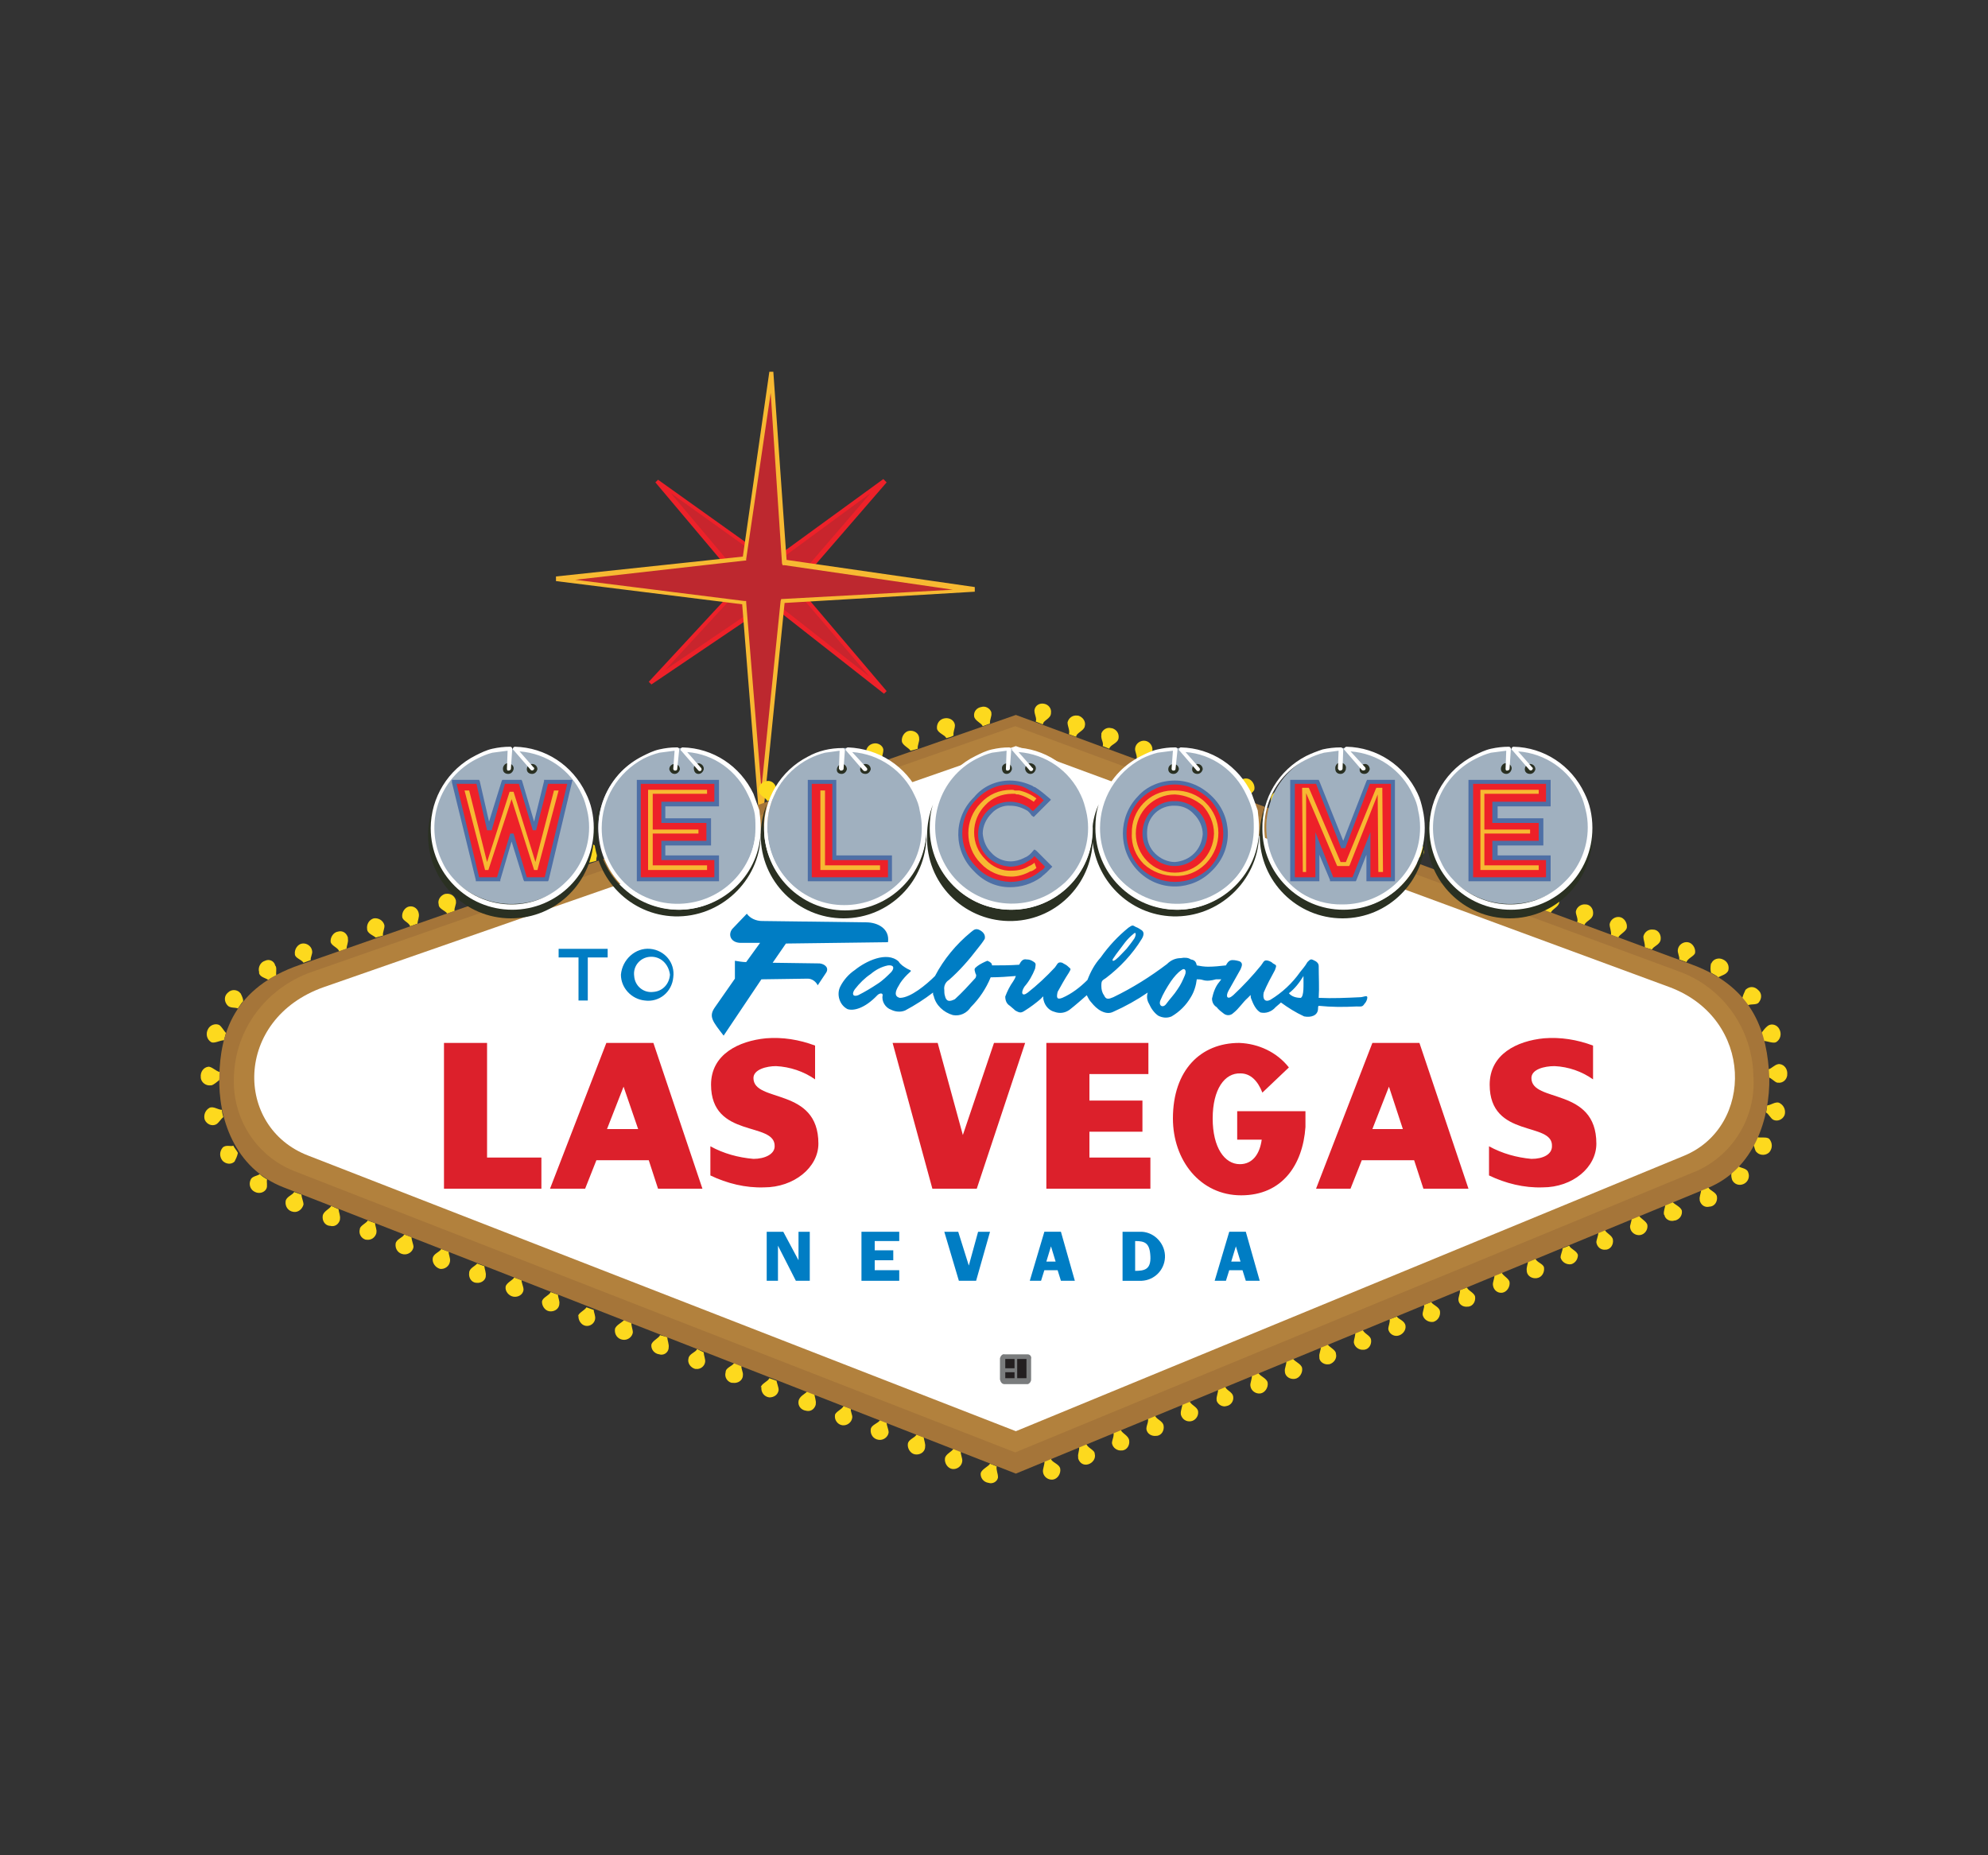 <?xml version="1.0" encoding="utf-8"?>
<!-- Generator: Adobe Illustrator 23.0.1, SVG Export Plug-In . SVG Version: 6.00 Build 0)  -->
<svg version="1.1" id="Layer_1" xmlns="http://www.w3.org/2000/svg" xmlns:xlink="http://www.w3.org/1999/xlink" x="0px" y="0px"
	 viewBox="0 0 300 280" style="enable-background:new 0 0 300 280;" xml:space="preserve">
<rect x="0" y="0" width="300" height="280" fill="#333333" stroke="none"/>
<style type="text/css">
	.st0{fill-rule:evenodd;clip-rule:evenodd;fill:#C8252D;}
	.st1{fill-rule:evenodd;clip-rule:evenodd;fill:#ED2129;}
	.st2{fill-rule:evenodd;clip-rule:evenodd;fill:#BD282F;}
	.st3{fill-rule:evenodd;clip-rule:evenodd;fill:#F7B932;}
	.st4{fill-rule:evenodd;clip-rule:evenodd;fill:#FDD91E;}
	.st5{fill-rule:evenodd;clip-rule:evenodd;fill:#A57539;}
	.st6{fill-rule:evenodd;clip-rule:evenodd;fill:#B2813D;}
	.st7{fill-rule:evenodd;clip-rule:evenodd;fill:#FFFFFF;}
	.st8{fill-rule:evenodd;clip-rule:evenodd;fill:#007DC4;}
	.st9{fill-rule:evenodd;clip-rule:evenodd;fill:#7A7C7D;}
	.st10{fill-rule:evenodd;clip-rule:evenodd;fill:#231F20;}
	.st11{fill-rule:evenodd;clip-rule:evenodd;fill:#DC202B;}
	.st12{fill-rule:evenodd;clip-rule:evenodd;fill:#A0B0BF;}
	.st13{fill-rule:evenodd;clip-rule:evenodd;fill:#4E6FA6;}
	.st14{fill-rule:evenodd;clip-rule:evenodd;fill:#2A3022;}
</style>
<g>
	<polygon class="st0" points="133.4,72.6 119.8,88.4 133.5,104.5 116.1,90.8 98.1,103.1 112.1,87.9 99.1,72.6 116.4,85 133.4,72.6 	
		"/>
	<path class="st1" d="M133.8,72.8l-13.5,15.6l13.5,15.9l-0.4,0.4l-17.2-13.5l-17.9,12.1l-0.4-0.4l13.8-14.9L98.9,72.8l0.4-0.4
		l17.1,12.2l16.9-12.3L133.8,72.8z M119.6,88.1l11.8-13.7l-14.7,10.8l-0.2,0.1l-0.2-0.1l-15.1-10.8l11.2,13.3l0.2,0.2l-0.2,0.2
		l-12,13l15.6-10.6l0.2-0.1l0.2,0.1l14.8,11.6l-11.6-13.6l-0.1-0.2L119.6,88.1z"/>
	<polygon class="st2" points="116.4,56.2 118.4,84.9 147,89 118.1,90.6 114.9,122.5 112.3,90.9 84,87.4 112.4,84.2 116.4,56.2 	"/>
	<path class="st3" d="M116.7,56.1l2,28.4l28.4,4.1v0.7L118.4,91l-3.2,31.6h-0.7L112,91.2l-28.1-3.5v-0.7l28.2-3l4-27.9H116.7z
		 M118,84.9l-1.7-25.6l-3.7,25.1v0.2h-0.2l-25.6,2.9l25.5,3.2h0.3v0.2l2.3,28.1l2.9-28.3l0.1-0.3h0.2l25.7-1.4l-25.4-3.7h-0.3
		l-0.1-0.3L118,84.9z"/>
	<path class="st4" d="M160,221.7c0.1,0.7-0.4,1.5-1.1,1.6c-0.7,0.1-1.4-0.4-1.5-1.1c-0.1-0.5,0.3-1.2,0.2-1.7l1-0.4
		C158.6,220.7,159.9,220.9,160,221.7L160,221.7z M268.6,160.6c0.7,0.1,1.2,0.8,1.1,1.6c0,0,0,0,0,0.1c-0.1,0.7-0.7,1.2-1.4,1.1
		c0,0-0.1,0-0.1,0c-0.4-0.1-0.9-0.7-1.3-0.8c-0.1-0.2-0.1-0.5-0.1-0.8v-0.4C267.4,161.3,267.9,160.5,268.6,160.6z M260.8,146.5
		c0.2-0.7-0.1-1.4-0.8-1.7c-0.6-0.3-1.4-0.1-1.7,0.5c0,0,0,0.1-0.1,0.1c-0.1,0.5-0.1,1,0,1.4c0.3,0.2,0.8,0.4,1.1,0.7
		C259.8,147.2,260.5,147.1,260.8,146.5L260.8,146.5z M263.8,176.9c0.3,0.7,0,1.5-0.7,1.8c-0.7,0.3-1.4,0-1.7-0.6c0,0,0,0,0,0
		c-0.1-0.3-0.2-0.7-0.1-1.1c0.3-0.3,0.7-0.7,1-1C262.7,176.3,263.6,176.3,263.8,176.9L263.8,176.9z M265.4,151.3
		c0.5-0.6,0.5-1.4-0.1-1.9c0,0,0,0,0,0c-0.5-0.5-1.2-0.6-1.8-0.1c0,0-0.1,0.1-0.1,0.1c-0.2,0.4-0.4,0.9-0.5,1.3
		c0.3,0.3,0.5,0.7,0.9,1C264.2,151.5,265.1,151.7,265.4,151.3L265.4,151.3z M267,171.9c0.5,0.6,0.5,1.4,0,2
		c-0.5,0.5-1.3,0.5-1.8,0.1c0,0,0,0-0.1-0.1c-0.3-0.2-0.3-0.8-0.5-1.1c0.2-0.4,0.4-0.8,0.5-1.2C265.7,171.8,266.6,171.5,267,171.9z
		 M268,157.3c0.7-0.4,0.9-1.3,0.5-2c-0.3-0.6-1.1-0.9-1.7-0.5c-0.4,0.3-0.7,0.7-1,1.1c0.1,0.4,0.2,0.8,0.3,1.2
		C266.7,157.1,267.5,157.5,268,157.3L268,157.3z M268.6,166.5c0.7,0.4,0.9,1.2,0.7,1.8c-0.3,0.7-1.1,1-1.7,0.7c0,0,0,0,0,0
		c-0.4-0.2-0.7-0.9-1.1-1.1c0.1-0.3,0.1-0.8,0.2-1.1C267.1,166.9,268,166.1,268.6,166.5z M147,108.1c-0.1-0.7,0.4-1.3,1.1-1.4
		c0,0,0,0,0,0c0.6-0.2,1.3,0.2,1.5,0.8c0,0,0,0.1,0,0.1c0.1,0.5-0.3,1.1-0.2,1.6l-1.1,0.4C148.1,109.1,147.1,108.8,147,108.1
		L147,108.1z M31.4,161c-0.7,0.1-1.2,0.8-1.1,1.6c0,0,0,0,0,0.1c0.1,0.7,0.8,1.2,1.5,1.1c0,0,0,0,0.1,0c0.4-0.1,0.8-0.5,1.2-0.8
		c0-0.2,0-0.3,0.1-0.4v-0.8C32.6,161.7,31.9,160.9,31.4,161z M39.1,146.7c-0.2-0.7,0.2-1.5,0.9-1.7c0.6-0.3,1.3,0,1.5,0.6
		c0,0.1,0,0.1,0.1,0.2c0.2,0.4,0,1,0.1,1.4c-0.4,0.2-0.8,0.4-1.2,0.7c-0.4-0.3-1.2-0.4-1.4-1L39.1,146.7z M37.8,178.1
		c-0.3,0.7,0,1.5,0.7,1.8c0.6,0.3,1.4,0.1,1.7-0.5c0,0,0,0,0,0c0.2-0.4,0-1,0.1-1.4c-0.3-0.2-0.7-0.4-1.1-0.8
		C38.8,177.5,38,177.5,37.8,178.1L37.8,178.1z M34.3,151.7c-0.5-0.6-0.5-1.4,0.1-1.9c0,0,0,0,0,0c0.5-0.5,1.3-0.5,1.8,0
		c0,0,0,0.1,0.1,0.1c0.2,0.4,0.4,0.8,0.4,1.2c-0.3,0.3-0.5,0.7-0.8,1.1C35.5,152,34.7,152.2,34.3,151.7z M33.6,173.2
		c-0.5,0.6-0.5,1.4,0,2c0.5,0.5,1.3,0.6,1.8,0.1c0.2-0.4,0.4-0.8,0.5-1.3c-0.2-0.4-0.5-0.7-0.7-1.1
		C34.9,173.1,34.1,172.7,33.6,173.2L33.6,173.2z M31.9,157.3c-0.7-0.4-0.9-1.3-0.5-2c0.3-0.6,1.1-0.9,1.7-0.6c0,0,0,0,0,0
		c0.4,0.3,0.7,0.9,1,1.2c-0.1,0.3-0.2,0.8-0.3,1.1C33.2,157,32.4,157.5,31.9,157.3L31.9,157.3z M31.6,167.2
		c-0.7,0.4-0.9,1.2-0.7,1.8c0.3,0.7,1.1,1,1.7,0.7c0,0,0,0,0,0c0.4-0.2,0.7-0.8,1.1-1.1c-0.1-0.4-0.2-0.7-0.2-1.1
		C32.9,167.5,32.2,166.9,31.6,167.2z M158.6,107.6c0.1-0.7-0.4-1.3-1.1-1.4c0,0,0,0,0,0c-0.7-0.1-1.3,0.3-1.4,1
		c0,0.7,0.4,1.2,0.2,1.7l1,0.4h0.1C157.4,108.7,158.6,108.5,158.6,107.6L158.6,107.6z M255.8,143.8c0.1-0.7-0.4-1.5-1.1-1.6
		c-0.7-0.1-1.4,0.4-1.5,1.1c-0.1,0.5,0.3,1.1,0.2,1.5l1.1,0.4C254.7,144.6,255.7,144.3,255.8,143.8L255.8,143.8z M163.7,109.6
		c0.2-0.7-0.3-1.4-1-1.6c0,0-0.1,0-0.1,0c-0.7-0.1-1.3,0.3-1.5,1c0,0,0,0.1,0,0.1c0,0.5,0.4,1.2,0.2,1.7l0.8,0.3l0.3,0.1
		C162.4,110.6,163.6,110.3,163.7,109.6z M168.8,111.4c0.1-0.7-0.3-1.3-1-1.5c0,0-0.1,0-0.1,0c-0.6-0.2-1.3,0.2-1.5,0.8
		c0,0.1,0,0.1,0,0.2c-0.1,0.7,0.4,1.2,0.2,1.7l0.5,0.2l0.5,0.2C167.5,112.4,168.7,112.2,168.8,111.4L168.8,111.4z M173.9,113.3
		c0.1-0.7-0.4-1.4-1.1-1.5c-0.7-0.1-1.4,0.4-1.5,1.1c-0.1,0.5,0.4,1.2,0.2,1.7l0.3,0.1l0.8,0.3C172.6,114.4,173.8,114.1,173.9,113.3
		L173.9,113.3z M179.1,115.3c0.1-0.7-0.3-1.4-1-1.5c0,0,0,0-0.1,0c-0.6-0.2-1.3,0.2-1.5,0.9c0,0,0,0.1,0,0.1
		c-0.1,0.7,0.4,1.2,0.2,1.7l0.1,0.1l1,0.3C177.8,116.2,178.9,116,179.1,115.3z M184.2,117.1c0.1-0.7-0.5-1.4-1.2-1.4
		c-0.7-0.1-1.3,0.4-1.4,1c-0.1,0.5,0.4,1.1,0.2,1.7l1.1,0.3C182.9,118.2,184.1,117.9,184.2,117.1L184.2,117.1z M189.3,119.1
		c0.1-0.7-0.4-1.5-1.1-1.6c-0.7-0.1-1.4,0.4-1.5,1.1c-0.1,0.7,0.3,1.2,0.2,1.7l1.1,0.4C188,120.1,189.2,119.7,189.3,119.1
		L189.3,119.1z M194.4,120.9c0.1-0.7-0.3-1.4-1-1.5c0,0,0,0-0.1,0c-0.7-0.1-1.4,0.3-1.5,1c0,0,0,0.1,0,0.1c-0.1,0.5,0.3,1.1,0.2,1.7
		l1.1,0.3C193.1,121.9,194.3,121.7,194.4,120.9L194.4,120.9z M199.5,122.9c0.1-0.7-0.4-1.5-1.1-1.6c-0.7-0.1-1.4,0.4-1.5,1.1
		c-0.1,0.5,0.3,1.2,0.2,1.7l1.1,0.4C198.2,123.9,199.4,123.5,199.5,122.9L199.5,122.9z M204.7,124.7c0.1-0.7-0.3-1.4-1-1.5
		c0,0-0.1,0-0.1,0c-0.7-0.1-1.4,0.3-1.5,1c0,0,0,0,0,0.1c-0.1,0.5,0.3,1.1,0.2,1.6l1,0.4C203.4,125.7,204.6,125.5,204.7,124.7
		L204.7,124.7z M209.8,126.7c0.1-0.7-0.4-1.5-1.1-1.6c-0.7-0.1-1.3,0.4-1.4,1.1c-0.1,0.5,0.3,1.1,0.2,1.7l1,0.3
		c0.1-0.5,1.3-0.9,1.4-1.5L209.8,126.7z M214.9,128.6c0.1-0.7-0.4-1.4-1.1-1.5c-0.7-0.1-1.4,0.3-1.5,1c-0.1,0.7,0.3,1.2,0.2,1.7
		l1,0.4C213.6,129.5,214.8,129.3,214.9,128.6L214.9,128.6z M220,130.5c0.1-0.7-0.4-1.5-1.1-1.6c-0.7-0.1-1.4,0.3-1.5,1
		c0,0,0,0,0,0.1c-0.1,0.5,0.3,1.1,0.2,1.6l1,0.4C218.8,131.5,219.9,131.2,220,130.5L220,130.5z M225,132.4c0.1-0.7-0.3-1.4-1-1.5
		c-0.6-0.2-1.3,0.2-1.4,0.9c0,0,0,0.1,0,0.1c-0.1,0.7,0.3,1.2,0.2,1.7l1,0.3C224,133.3,225.1,133,225,132.4L225,132.4z M230.1,134.3
		c0.2-0.7-0.2-1.4-1-1.6s-1.4,0.2-1.6,1c0,0,0,0.1,0,0.1c0,0.5,0.4,1.1,0.2,1.6l1.1,0.4C229.1,135.2,230,135,230.1,134.3
		L230.1,134.3z M235.3,136.2c0.1-0.7-0.4-1.3-1.1-1.4c-0.7-0.2-1.3,0.2-1.5,0.9c0,0,0,0,0,0.1c0,0.5,0.4,1.2,0.2,1.7l1.1,0.3
		C234.2,137.2,235.2,136.9,235.3,136.2L235.3,136.2z M240.4,138c0.1-0.7-0.3-1.4-1-1.5c0,0-0.1,0-0.1,0c-0.7-0.1-1.4,0.4-1.5,1.1
		c0,0.5,0.4,1.1,0.2,1.6l1.1,0.4C239.3,139,240.3,138.8,240.4,138L240.4,138z M245.5,140c0.1-0.7-0.4-1.5-1.1-1.6
		c-0.7-0.1-1.4,0.4-1.5,1.1c0,0.5,0.3,1.1,0.2,1.6l1.1,0.4C244.4,141,245.4,140.6,245.5,140z M250.6,141.8c0.1-0.7-0.3-1.4-1-1.5
		c0,0-0.1,0-0.1,0c-0.7-0.1-1.3,0.3-1.5,1c0,0,0,0.1,0,0.1c0,0.5,0.3,1.1,0.2,1.6l1.1,0.3C249.5,142.8,250.5,142.6,250.6,141.8z
		 M44.5,144c-0.1-0.7,0.4-1.5,1.1-1.6c0.7-0.1,1.4,0.4,1.5,1.1c0.1,0.5-0.3,1-0.2,1.4l-1.1,0.4C45.5,144.8,44.5,144.6,44.5,144
		L44.5,144z M141.4,110c-0.1-0.8,0.4-1.5,1.2-1.6c0.7-0.1,1.4,0.3,1.5,1c0,0,0,0.1,0,0.1c0,0.5-0.3,1-0.2,1.5
		c-0.3,0.2-0.7,0.3-1.1,0.4C142.6,110.9,141.6,110.7,141.4,110L141.4,110z M136.1,111.9c-0.1-0.7,0.4-1.5,1.1-1.6
		c0.7-0.1,1.4,0.3,1.5,1c0,0,0,0,0,0.1c0.1,0.5-0.3,1.1-0.2,1.6c-0.3,0.1-0.7,0.2-1.1,0.3C137.2,112.9,136.2,112.5,136.1,111.9
		L136.1,111.9z M130.7,113.7c-0.1-0.7,0.4-1.4,1.2-1.5c0,0,0,0,0,0c0.6-0.1,1.3,0.3,1.4,0.9c0,0,0,0,0,0.1c0,0.5-0.3,1.1-0.2,1.6
		c-0.4,0.1-0.8,0.2-1.1,0.4c-0.2-0.5-1.3-0.9-1.4-1.5H130.7z M125.3,115.7c-0.1-0.7,0.4-1.5,1.1-1.6c0.7-0.1,1.3,0.4,1.4,1.1
		c0,0,0,0,0,0c0.1,0.5-0.3,1-0.2,1.5c-0.3,0.2-0.7,0.4-1.1,0.4C126.3,116.6,125.4,116.3,125.3,115.7L125.3,115.7z M119.9,117.5
		c-0.1-0.8,0.4-1.5,1.2-1.6c0.7-0.1,1.4,0.4,1.5,1.1c0,0.5-0.3,1.1-0.2,1.6c-0.4,0.1-0.8,0.2-1.1,0.3
		C121.1,118.5,120,118.2,119.9,117.5L119.9,117.5z M114.5,119.4c-0.1-0.7,0.4-1.4,1.1-1.5c0.7-0.2,1.4,0.3,1.5,1c0,0,0,0,0,0
		c0.1,0.5-0.2,1.1-0.2,1.6l-1.1,0.4C115.6,120.4,114.6,120.1,114.5,119.4z M109.1,121.4c-0.1-0.8,0.4-1.5,1.2-1.6
		c0.7-0.1,1.4,0.3,1.5,1c0,0,0,0.1,0,0.1c0.1,0.5-0.3,1.1-0.2,1.5l-1,0.4h-0.1C110.3,122.2,109.2,122,109.1,121.4L109.1,121.4z
		 M103.7,123.2c-0.1-0.7,0.4-1.4,1.1-1.6c0.7-0.1,1.4,0.4,1.5,1.1c0.1,0.5-0.2,1.1-0.2,1.6l-0.8,0.2l-0.3,0.1
		C104.8,124.2,103.8,123.9,103.7,123.2L103.7,123.2z M98.3,125.1c-0.1-0.7,0.5-1.4,1.2-1.4c0.7-0.1,1.3,0.3,1.5,1c0,0,0,0.1,0,0.1
		c0.1,0.4-0.3,1-0.2,1.5l-0.7,0.2l-0.4,0.2C99.5,126.1,98.4,125.9,98.3,125.1L98.3,125.1z M92.9,127c-0.1-0.7,0.4-1.5,1.1-1.6
		c0.7-0.1,1.3,0.4,1.4,1.1c0,0,0,0,0,0c0.1,0.5-0.2,1.1-0.2,1.5l-0.4,0.2l-0.7,0.2C94,127.9,93,127.7,92.9,127L92.9,127z
		 M87.5,128.9c-0.1-0.7,0.4-1.4,1.2-1.5c0,0,0,0,0,0c0.6-0.2,1.3,0.2,1.5,0.8c0,0,0,0.1,0,0.1c0.1,0.5-0.3,1.1-0.2,1.6l-0.3,0.1
		l-0.8,0.2C88.7,129.9,87.6,129.5,87.5,128.9L87.5,128.9z M82.2,130.8c-0.1-0.7,0.4-1.5,1.1-1.6c0.7-0.1,1.4,0.3,1.5,1
		c0,0,0,0.1,0,0.1c0.1,0.4-0.2,1-0.2,1.5l-1.1,0.4C83.3,131.7,82.3,131.5,82.2,130.8L82.2,130.8z M76.9,132.7
		c-0.1-0.7,0.4-1.5,1.1-1.6c0.7-0.1,1.3,0.4,1.4,1.1c0,0,0,0,0,0c0.1,0.5-0.3,1.1-0.2,1.6l-1.1,0.3
		C77.8,133.6,76.8,133.4,76.9,132.7L76.9,132.7z M71.4,134.6c-0.1-0.7,0.4-1.3,1.1-1.4c0.6-0.2,1.3,0.2,1.5,0.8c0,0,0,0.1,0,0.1
		c0.1,0.5-0.2,1.1-0.2,1.6l-1.1,0.3C72.5,135.6,71.5,135.3,71.4,134.6L71.4,134.6z M66.2,136.5c-0.2-0.7,0.3-1.4,1-1.6
		c0,0,0.1,0,0.1,0c0.7-0.1,1.3,0.3,1.5,1c0,0,0,0.1,0,0.1c0.1,0.5-0.3,1-0.2,1.5l-1.1,0.4C67.2,137.4,66.2,137.2,66.2,136.5
		L66.2,136.5z M60.7,138.4c-0.1-0.7,0.4-1.5,1.1-1.6c0.7-0.1,1.3,0.4,1.4,1.1c0.1,0.5-0.2,1.1-0.2,1.5l-1.1,0.4
		C61.7,139.2,60.8,139,60.7,138.4L60.7,138.4z M55.4,140.2c-0.1-0.7,0.3-1.4,1-1.6c0.7-0.1,1.4,0.3,1.6,1c0.1,0.5-0.3,1.1-0.2,1.6
		l-1.1,0.3C56.4,141.2,55.4,140.9,55.4,140.2L55.4,140.2z M49.9,142.2c-0.1-0.7,0.4-1.5,1.1-1.6c0.7-0.2,1.3,0.2,1.5,0.9
		c0,0.1,0,0.1,0,0.2c0.1,0.5-0.2,1-0.2,1.5l-1.1,0.4C51,143,50.1,142.8,49.9,142.2L49.9,142.2z M148,222.3c-0.1,0.7,0.4,1.4,1.2,1.5
		c0,0,0,0,0,0c0.6,0.2,1.3-0.2,1.4-0.8c0,0,0-0.1,0-0.1c0-0.5-0.3-1.1-0.2-1.6l-1-0.4C149.2,221.3,148.2,221.7,148,222.3L148,222.3z
		 M43.1,181.3c-0.1,0.8,0.4,1.5,1.2,1.6c0.7,0.1,1.3-0.4,1.5-1.1c0-0.5-0.3-1-0.3-1.5l-1.1-0.4C44.1,180.4,43.2,180.6,43.1,181.3
		L43.1,181.3z M142.6,220.1c-0.1,0.7,0.4,1.5,1.1,1.6c0.7,0.1,1.4-0.4,1.5-1.1c0.1-0.5-0.3-1.1-0.2-1.6l-1.1-0.4
		C143.7,219.1,142.7,219.4,142.6,220.1z M137,217.9c-0.1,0.7,0.4,1.5,1.1,1.6c0.7,0.1,1.4-0.3,1.5-1c0,0,0-0.1,0-0.1
		c0.1-0.5-0.2-1.1-0.2-1.5l-1.1-0.4C138.1,217,137.1,217.2,137,217.9L137,217.9z M131.4,215.7c-0.1,0.8,0.4,1.5,1.2,1.6
		c0.7,0.1,1.4-0.4,1.5-1.1c0-0.5-0.3-1-0.3-1.5l-1-0.4C132.6,214.8,131.5,215,131.4,215.7L131.4,215.7z M126,213.6
		c-0.1,0.7,0.4,1.4,1.1,1.5c0.7,0.1,1.4-0.4,1.5-1.1c0.1-0.4-0.3-1-0.2-1.4l-1.1-0.4C127.1,212.7,126,213.1,126,213.6L126,213.6z
		 M120.5,211.5c-0.1,0.7,0.4,1.3,1.1,1.4c0.7,0.2,1.3-0.2,1.5-0.9c0,0,0-0.1,0-0.1c0.1-0.5-0.2-1.1-0.2-1.6l-1.1-0.3
		C121.5,210.4,120.6,210.7,120.5,211.5L120.5,211.5z M114.9,209.3c-0.1,0.8,0.4,1.5,1.2,1.6c0.7,0,1.3-0.4,1.4-1.1
		c0-0.5-0.3-1.1-0.3-1.4l-1.1-0.4c-0.2,0.5-1.2,0.8-1.3,1.4L114.9,209.3z M109.5,207.1c-0.2,0.7,0.2,1.4,0.9,1.6c0.1,0,0.1,0,0.2,0
		c0.7,0.1,1.4-0.3,1.5-1c0,0,0-0.1,0-0.1c0.1-0.5-0.3-1-0.2-1.5l-1.1-0.4C110.5,206.2,109.5,206.4,109.5,207.1L109.5,207.1z
		 M103.9,205c-0.2,0.7,0.3,1.4,1,1.6c0,0,0.1,0,0.1,0c0.7,0.1,1.3-0.4,1.4-1c0,0,0,0,0,0c0.1-0.4-0.2-1-0.2-1.5l-1-0.5
		C105,204.1,104,204.3,103.9,205L103.9,205z M98.3,202.9c-0.1,0.7,0.4,1.4,1.2,1.5c0,0,0,0,0,0c0.6,0.2,1.3-0.2,1.4-0.9
		c0,0,0-0.1,0-0.1c0.1-0.5-0.2-1.1-0.2-1.6l-1.1-0.3C99.5,201.9,98.5,202.3,98.3,202.9L98.3,202.9z M92.8,200.6
		c-0.1,0.8,0.4,1.5,1.2,1.6c0.7,0.1,1.4-0.4,1.5-1.1c0-0.5-0.3-1.1-0.2-1.5l-1.1-0.4C93.9,199.6,92.9,200,92.8,200.6L92.8,200.6z
		 M87.3,198.5c-0.1,0.7,0.4,1.5,1.1,1.6c0.7,0.1,1.3-0.4,1.4-1c0,0,0,0,0,0c0.1-0.5-0.2-1-0.2-1.4l-1.1-0.4
		c-0.3,0.5-1.2,0.8-1.3,1.4L87.3,198.5z M81.8,196.3c-0.1,0.7,0.4,1.5,1.1,1.6c0.7,0.1,1.4-0.3,1.5-1c0,0,0,0,0-0.1
		c0.1-0.4-0.2-1-0.2-1.4l-1.1-0.4c-0.2,0.5-1.2,0.8-1.3,1.4L81.8,196.3z M76.3,194.2c-0.1,0.7,0.5,1.4,1.2,1.5
		c0.7,0.1,1.4-0.3,1.5-1c0,0,0-0.1,0-0.1c0-0.4-0.3-1-0.3-1.4l-1.1-0.4C77.4,193.2,76.4,193.6,76.3,194.2z M70.8,192.1
		c-0.1,0.7,0.3,1.4,1,1.5c0,0,0.1,0,0.1,0c0.6,0.1,1.3-0.3,1.4-0.9c0,0,0,0,0-0.1c0.1-0.5-0.2-1.1-0.2-1.5l-1.1-0.4
		C71.7,191.1,70.8,191.4,70.8,192.1L70.8,192.1z M65.3,189.9c-0.1,0.7,0.4,1.4,1.1,1.6c0.7,0.1,1.4-0.4,1.5-1.1
		c0.1-0.5-0.2-1-0.2-1.5l-1.1-0.4C66.3,189,65.4,189.2,65.3,189.9L65.3,189.9z M59.7,187.7c-0.1,0.8,0.4,1.5,1.2,1.6
		c0.7,0.1,1.4-0.4,1.5-1.1c0-0.4-0.3-1-0.3-1.5l-1.1-0.4C60.8,186.8,59.8,187,59.7,187.7L59.7,187.7z M54.3,185.5
		c-0.2,0.7,0.2,1.4,0.9,1.6c0,0,0.1,0,0.1,0c0.7,0.1,1.3-0.3,1.5-1c0,0,0-0.1,0-0.1c0.1-0.4-0.2-1-0.2-1.4l-1.1-0.4
		C55.3,184.6,54.3,185,54.3,185.5L54.3,185.5z M48.7,183.5c-0.1,0.7,0.3,1.4,1,1.5c0,0,0,0,0.1,0c0.7,0.2,1.3-0.2,1.5-0.9
		c0,0,0-0.1,0-0.1c0.1-0.5-0.2-1.1-0.2-1.5L50,182C49.7,182.5,48.8,182.8,48.7,183.5L48.7,183.5z M259.1,180.6
		c0.1,0.7-0.3,1.4-1,1.5c0,0-0.1,0-0.1,0c-0.7,0.2-1.3-0.2-1.5-0.9c0,0,0-0.1,0-0.1c-0.1-0.5,0.2-1,0.2-1.5l1-0.4h0.1
		C258,179.7,259,179.9,259.1,180.6L259.1,180.6z M165.2,219.4c0.2,0.7-0.3,1.4-1,1.6c0,0,0,0,0,0c-0.7,0.2-1.3-0.2-1.5-0.9
		c0-0.1,0-0.1,0-0.2c-0.1-0.5,0.3-1.2,0.1-1.7l1.1-0.4C164,218.5,165.2,218.8,165.2,219.4L165.2,219.4z M170.4,217.4
		c0.1,0.7-0.3,1.4-1,1.5c0,0,0,0-0.1,0c-0.7,0.1-1.4-0.4-1.5-1.1c0-0.5,0.4-1.1,0.2-1.7l1.1-0.4
		C169.2,216.3,170.3,216.6,170.4,217.4z M175.6,215.2c0.1,0.7-0.3,1.4-1,1.5c0,0,0,0-0.1,0c-0.7,0.1-1.4-0.3-1.5-1c0,0,0-0.1,0-0.1
		c0-0.5,0.4-1.1,0.2-1.6l1.1-0.4C174.4,214.2,175.5,214.4,175.6,215.2z M180.8,213c0.1,0.7-0.4,1.4-1.1,1.5c-0.7,0.1-1.3-0.3-1.5-1
		c-0.1-0.7,0.3-1.2,0.2-1.7l1.1-0.4C179.6,212,180.7,212.3,180.8,213L180.8,213z M186.1,210.8c0.1,0.7-0.4,1.3-1,1.4c0,0,0,0,0,0
		c-0.6,0.2-1.3-0.2-1.5-0.8c0,0,0-0.1,0-0.1c-0.1-0.5,0.3-1.2,0.2-1.7l1.1-0.4C184.9,209.8,186,210,186.1,210.8L186.1,210.8z
		 M191.3,208.7c0.1,0.7-0.4,1.5-1.1,1.6c-0.7,0.1-1.4-0.4-1.5-1.1c-0.1-0.5,0.3-1.1,0.2-1.7l1-0.3
		C190.1,207.7,191.2,208,191.3,208.7L191.3,208.7z M196.5,206.5c0.1,0.7-0.4,1.5-1.1,1.6c-0.7,0.1-1.4-0.3-1.5-1c0,0,0-0.1,0-0.1
		c-0.1-0.5,0.3-1.1,0.2-1.6l1-0.4C195.3,205.5,196.4,205.8,196.5,206.5L196.5,206.5z M201.6,204.3c0.2,0.7-0.3,1.4-1,1.6
		c0,0-0.1,0-0.1,0c-0.6,0.1-1.3-0.3-1.4-0.9c0-0.1,0-0.1,0-0.2c-0.1-0.5,0.3-1.1,0.2-1.6l1-0.4C200.5,203.3,201.6,203.7,201.6,204.3
		L201.6,204.3z M206.9,202.2c0.1,0.7-0.3,1.4-1,1.5c0,0-0.1,0-0.1,0c-0.7,0.1-1.4-0.4-1.5-1.1c0-0.5,0.3-1.1,0.2-1.6l1.1-0.4
		C205.8,201.3,206.8,201.5,206.9,202.2L206.9,202.2z M212.1,200.1c0.1,0.7-0.5,1.4-1.2,1.5c-0.7,0.1-1.3-0.4-1.4-1
		c0-0.5,0.3-1,0.2-1.5l1.1-0.4C211,199.1,212,199.3,212.1,200.1L212.1,200.1z M217.3,197.9c0.1,0.7-0.3,1.4-1,1.6
		c-0.7,0.1-1.4-0.3-1.6-1l0,0c-0.1-0.5,0.3-1.1,0.2-1.6l1.1-0.4C216.1,196.9,217.2,197.2,217.3,197.9L217.3,197.9z M222.6,195.7
		c0.1,0.7-0.3,1.4-1,1.5c0,0,0,0-0.1,0c-0.7,0.1-1.3-0.3-1.4-0.9c0,0,0,0,0,0c-0.1-0.5,0.3-1.1,0.2-1.6l1.1-0.4
		C221.4,194.7,222.5,195.1,222.6,195.7L222.6,195.7z M227.8,193.5c0.1,0.7-0.4,1.5-1.1,1.6c-0.7,0.1-1.3-0.4-1.4-1.1
		c-0.1-0.5,0.3-1.1,0.2-1.6l1.1-0.4C226.7,192.5,227.7,192.9,227.8,193.5L227.8,193.5z M233,191.3c0.1,0.7-0.3,1.5-1.1,1.6
		c-0.7,0.1-1.4-0.3-1.5-1c0,0,0-0.1,0-0.1c-0.1-0.5,0.2-1.1,0.2-1.5l1.1-0.4C231.8,190.5,232.9,190.7,233,191.3L233,191.3z
		 M238.1,189.2c0.1,0.7-0.3,1.4-1,1.6c-0.7,0.1-1.4-0.3-1.6-1l0,0c0-0.5,0.3-1,0.3-1.4l1-0.4c0.2,0.5,1.2,0.8,1.3,1.4V189.2z
		 M243.4,187.1c0.1,0.7-0.3,1.4-1,1.5c0,0,0,0-0.1,0c-0.7,0.1-1.3-0.4-1.4-1.1c0,0,0,0,0,0c0-0.4,0.3-1,0.3-1.5l1-0.4
		C242.3,186.1,243.3,186.4,243.4,187.1L243.4,187.1z M248.6,184.9c0.1,0.7-0.4,1.4-1.1,1.5c-0.7,0.1-1.4-0.4-1.5-1.1
		c-0.1-0.4,0.3-1,0.2-1.5l1.1-0.4C247.5,183.9,248.5,184.3,248.6,184.9L248.6,184.9z M253.8,182.7c0.1,0.7-0.3,1.3-1,1.5
		c0,0-0.1,0-0.1,0c-0.6,0.2-1.3-0.1-1.5-0.7c0-0.1,0-0.1-0.1-0.2c-0.1-0.5,0.2-1.1,0.2-1.5l1.1-0.4
		C252.7,181.8,253.6,182.1,253.8,182.7L253.8,182.7z"/>
	<path class="st5" d="M45.3,145.6l108-37.7l102.1,37.7c9.4,3.5,11.3,10.4,11.6,17c0.1,6.1-2.2,13.8-9.3,16.7l-104.4,43.1L42.8,179.2
		c-7.5-2.9-9.9-10.6-9.7-16.7C33.2,156,35.3,149,45.3,145.6z"/>
	<path class="st6" d="M47,146.7l106.2-37.1l100.4,37.1c6.6,2.5,10.9,8.8,11,15.8c0.4,6-3,11.7-8.5,14.2l-102.9,42.5L44.3,176.7
		c-5.7-2.3-9.3-8-9-14.2C35.5,155.3,40.2,149.1,47,146.7L47,146.7z"/>
	<path class="st7" d="M48.8,149l104.5-36.4L252,149c12.7,4.8,12.7,21,2.2,25.4L153.3,216L46.5,174.4C35.3,170.1,35.3,153.8,48.8,149
		L48.8,149z"/>
	<polygon class="st8" points="130,185.9 135.7,185.9 135.7,187.3 132,187.3 132,188.7 134.8,188.7 134.8,190.2 132,190.2 132,191.7 
		135.7,191.7 135.7,193.3 130,193.3 130,185.9 	"/>
	<polygon class="st8" points="115.7,185.9 118.2,185.9 120.5,190.2 120.5,185.9 122.2,185.9 122.2,193.3 120.1,193.3 117.4,188 
		117.4,193.3 115.7,193.3 115.7,185.9 	"/>
	<polygon class="st8" points="142.5,185.9 144.6,185.9 146.2,191 147.6,185.9 149.4,185.9 147.3,193.3 144.7,193.3 142.5,185.9 	"/>
	<path class="st8" d="M162.2,193.3h-2.1l-0.5-1.6h-2l-0.5,1.6h-1.7l2.2-7.4h2.5L162.2,193.3L162.2,193.3z M159.3,190.4l-0.7-2.3
		l-0.7,2.3H159.3z"/>
	<path class="st8" d="M190.1,193.3H188l-0.5-1.6h-2l-0.5,1.6h-1.7l2.2-7.4h2.5L190.1,193.3L190.1,193.3z M187.2,190.4l-0.7-2.3
		l-0.7,2.3H187.2z"/>
	<path class="st8" d="M169.4,185.9h2.9c2,0.1,3.6,1.9,3.5,3.9c-0.1,1.9-1.6,3.4-3.5,3.5h-2.9V185.9z M171.3,187.3v4.5
		c1.4,0,2.4-0.2,2.3-2.2S172.8,187.3,171.3,187.3z"/>
	<path class="st9" d="M151.6,204.4h3.5c0.3,0,0.6,0.3,0.5,0.7v3.1c0,0.3-0.2,0.6-0.5,0.7h-3.5c-0.4,0-0.6-0.3-0.7-0.7V205
		C151,204.6,151.3,204.3,151.6,204.4L151.6,204.4z"/>
	<polygon class="st10" points="151.7,206.5 153.1,206.5 153.1,205.1 151.7,205.1 151.7,206.5 	"/>
	<polygon class="st10" points="151.7,208 153.1,208 153.1,207.1 151.7,207.1 151.7,208 	"/>
	<polygon class="st10" points="153.5,208 154.9,208 154.9,205.1 153.5,205.1 153.5,208 	"/>
	<polygon class="st11" points="157.9,157.4 173.3,157.4 173.3,162.1 164.4,162.1 164.4,166.1 172.4,166.1 172.4,170.8 164.4,170.8 
		164.4,174.7 173.6,174.7 173.6,179.4 157.9,179.4 157.9,157.4 	"/>
	<polygon class="st11" points="67,157.4 73.5,157.4 73.5,174.7 81.7,174.7 81.7,179.4 67,179.4 67,157.4 	"/>
	<path class="st11" d="M91.5,157.4h7.1l7.4,22h-6.7l-1.4-4.3h-7.9l-1.7,4.3H83L91.5,157.4z M96.3,170.4l-2.2-6.4l-2.5,6.4H96.3z"/>
	<polygon class="st11" points="134.7,157.4 141.5,157.4 145.3,171.3 150,157.4 154.7,157.4 147.4,179.4 140.7,179.4 134.7,157.4 	
		"/>
	<path class="st11" d="M187.2,162c1.5,0,2.6,1.1,3.3,2.9l4-3.8c-1.8-2.3-4.6-3.6-7.5-3.7c-5.8,0-10,4.1-10,11.4
		c0,6.3,4.1,11.6,10.3,11.6c6.2,0,9.3-4.6,9.7-10.3v-2.4h-10.3v4.3h3.7c-0.3,2.2-1.4,3.7-3.3,3.7c-2.3,0-4.1-2.5-4.1-6.9
		S184.8,161.9,187.2,162L187.2,162z"/>
	<path class="st11" d="M107.3,163.7c0-4.6,4.2-6.6,8.3-7c2.5-0.2,5,0.2,7.4,1.1v5.1c-1.7-1.2-3.8-1.9-5.9-2c-1.4,0-3.4,0.5-3.4,1.8
		c0,3.8,9.8,1.3,9.8,9.9c0,3.6-3.7,6.6-8.2,6.6c-2.8,0.1-5.6-0.6-8.1-1.8V173c2,1.1,4.2,1.7,6.5,1.9c1.7,0,3.2-0.7,3.2-1.9
		C117,169.2,107.3,171.9,107.3,163.7z"/>
	<path class="st8" d="M84.2,143.2h7.5v1.3h-3v6.5h-1.4v-6.5h-3V143.2z"/>
	<path class="st12" d="M152.2,113c-6.6,0.2-11.8,5.7-11.5,12.3c0.2,6.6,5.7,11.8,12.3,11.5c6.6-0.2,11.8-5.7,11.5-12.3
		c-0.2-6.3-5.3-11.3-11.5-11.5H152.2z"/>
	<path class="st12" d="M177.3,113c-6.5,0.1-11.7,5.4-11.6,11.9c0,0,0,0,0,0c0.2,6.6,5.8,11.7,12.3,11.5c6.3-0.2,11.3-5.2,11.5-11.5
		c0.1-6.5-5-11.8-11.4-12H177.3z"/>
	<path class="st12" d="M127.2,113c-6.6,0.3-11.7,5.8-11.4,12.4c0.3,6.3,5.4,11.3,11.6,11.4c6.6,0,12-5.3,12-11.9c0,0,0,0,0,0
		c0.1-6.5-5.1-11.9-11.6-12H127.2z"/>
	<path class="st12" d="M102,113c-6.5,0.1-11.7,5.4-11.7,11.9c0,0,0,0,0,0c0.2,6.6,5.8,11.7,12.3,11.5c6.3-0.2,11.3-5.2,11.5-11.5
		c0.1-6.5-5-11.8-11.4-12H102z"/>
	<path class="st12" d="M76.9,113c-6.6,0.2-11.7,5.7-11.5,12.3c0.2,6.6,5.7,11.7,12.3,11.5c6.6-0.2,11.7-5.7,11.5-12.3
		c-0.2-6.3-5.3-11.3-11.5-11.5H76.9z"/>
	<path class="st12" d="M227.5,113c-6.6,0.2-11.7,5.7-11.5,12.3c0.2,6.6,5.7,11.7,12.3,11.5c6.6-0.2,11.7-5.7,11.5-12.3
		c-0.2-6.3-5.3-11.3-11.5-11.5H227.5z"/>
	<path class="st12" d="M202.5,113c-6.6,0.3-11.7,5.8-11.4,12.4c0.3,6.3,5.4,11.3,11.6,11.4c6.6,0,11.9-5.3,12-11.9c0,0,0,0,0,0
		c0.1-6.5-5.1-11.9-11.6-12H202.5z"/>
	<path class="st8" d="M98.1,143.2c2.2,0.2,3.8,2.1,3.5,4.3c-0.2,2.2-2.1,3.8-4.3,3.5c-2-0.2-3.6-1.9-3.6-3.9
		C93.9,144.8,95.9,143,98.1,143.2z M98.1,144.4c-1.5,0.1-2.6,1.4-2.4,2.9c0.1,1.5,1.4,2.6,2.9,2.4c1.4-0.1,2.4-1.2,2.5-2.6
		C100.9,145.5,99.7,144.3,98.1,144.4z"/>
	<path class="st8" d="M118.6,142.4l-2,2.9l7.1,0.1c0.8,0.1,1.5,0.7,0.9,1.5l-1.2,1.8c-0.3-0.6-0.9-1-1.5-1l-7,0.1l-5.7,8.5
		c-1.7-2.2-2.3-2.9-1.3-4.3l3-4.3V145c0.6,0.1,1.2,0.2,1.7,0.2l2.1-2.9h-2.9c-1.5,0-2-1.2-1.3-2.1l2.2-2.3c0.5,0.7,1.4,1.1,2.3,1.1
		l15.7,0.2c1.8,0,3.6,1,3.3,3L118.6,142.4z M178.2,144.6c-0.8,0-1.5,0.3-2.1,0.9c-2.5,1.9-5.2,3.6-8.1,5c-0.7,0.3-1.1,0.4-1.4-0.3
		c-0.3-0.4-0.4-0.9-0.4-1.4c0-0.8,0.1-0.8,0.7-1.2c2.1-1.6,4-3.6,5.4-5.9c0.3-0.5,0.4-1,0-1.3c-0.3-0.2-0.6-0.4-0.9-0.5
		c-0.5-0.3-0.5-0.3-1.1,0.1c-1.6,1.3-3,2.8-4.2,4.5c-0.9,1-1.5,2.1-2,3.4c-1.1,1.1-2.4,2.1-3.8,2.7c-0.8,0.3-0.9,0-0.7-0.9
		c0.5-0.9,1.1-2,1.7-2.9c0.4-0.7,0.3-0.5-0.2-1c-0.2-0.2-0.5-0.3-0.8-0.5c-0.7-0.2-0.7,0.2-1.1,0.7c-1.3,1.4-2.7,2.7-4.1,3.8
		c-0.9,0.7-1.1,0-0.5-0.9c0.7-0.8,1.2-1.7,1.6-2.7c0.1-0.7,0.2-0.8-0.3-1.1c-0.3-0.2-0.6-0.3-1-0.3c-0.5-0.1-0.8,0.2-1.1,0.8
		c-1.4,0.1-2.9,0.1-4.1,0.1c0-0.3-0.2-0.5-0.7-0.7c-0.5,0.2-1.1,0.5-1.5,0.8c-0.5,0.4-0.5,0.4-0.3,1.1c0.1,0.2,0.2,0.3,0,0.7
		c-1,1.1-2,2.2-3.1,3.2c-0.8,0.4-1.3,0.4-1.5-0.5c-0.1-0.3-0.1-0.6-0.1-0.9c-0.1-0.6,0.2-1.2,0.7-1.5c1.6-1.4,3-3,4.3-4.7
		c0.4-0.5,0.8-1,1.1-1.5c0.1-0.4,0-0.9-0.7-1.3c-0.7-0.4-1,0-1.4,0.3c-2.2,1.8-4.1,4.1-5.4,6.6c-1.3,1.3-3.7,3.3-5.3,3.3
		c-0.9-0.2-0.7-1-0.2-1.8c0.3-0.6,0.8-1.2,1.3-1.7c0.7-0.7,0.8-0.5,0-0.9c-0.5-0.3-1-0.6-1.3-1.1c-1.8-1.6-5,0-6.6,1.3
		c-0.9,0.6-1.7,1.5-2.2,2.5c-0.6,1.2-0.1,2.8,1.1,3.4c0.9,0.3,2.6-0.1,4.5-2.1c0.3-0.3,0.8-0.4,0.8,0c-0.2,0.9,0.4,1.9,1.3,2.2
		c0.6,0.3,1.4,0.4,2.1,0.1c1.5-0.8,2.9-1.7,4.2-2.7c0,0.2,0,0.4,0.1,0.5c0.3,1.4,1.5,2.5,2.9,2.9c1.1,0.2,2.1-0.3,2.7-1.2
		c1.3-1.3,2.3-2.8,3-4.5c1.3,0,2.6-0.1,3.8-0.2c-0.1,0.3-0.2,0.5-0.4,0.8c-0.5,0.7-0.9,1.5-1.2,2.3c0,0.6,0.2,1.1,0.7,1.4
		c0.2,0.2,0.5,0.4,0.8,0.7c0.7,0.4,0.9,0.4,1.5,0c0.8-0.5,1.6-1.1,2.3-1.7c0.7-0.7,0.3-0.4,0.5,0.2c0.2,0.8,0.8,1.5,1.6,1.7
		c0.8,0.3,1.6,0.2,2.3-0.3c0.9-0.7,1.8-1.5,2.6-2.2c0.2,0.4,0.4,0.8,0.7,1.1c0.4,0.5,0.9,1,1.5,1.3c0.6,0.3,1.2,0.4,1.8,0.1
		c1.8-0.8,3.6-1.8,5.2-2.9c-0.2,0.6-0.1,1.2,0.2,1.7c0.3,0.7,0.8,1.4,1.4,1.8c0.6,0.3,1.3,0.4,2,0.1c1.2-0.7,2.2-1.7,2.9-2.9
		c0.5-0.8,0.8-1.8,0.9-2.7c0.3,0,0.6,0,0.9,0.1c0.6,0.2,1.3,0.1,2-0.1h0.8c-0.1,0.1-0.2,0.3-0.3,0.4c-0.6,0.7-0.9,1.6-1.1,2.5
		c0,0.5,0.2,1,0.7,1.3c0.3,0.4,0.7,0.7,1.1,1c0.4,0.3,1,0.3,1.4-0.1c0.9-0.7,1.4-1.6,2.2-2.3c0.7-0.7,0.3-0.4,0.5,0.1
		c0.3,0.8,0.7,1.7,1.4,2.1c0.8,0.2,1.7-0.1,2.3-0.8c0.2-0.2,0.5-0.4,0.8-0.7c1.1,0.8,2.2,1.5,3.5,2.1c1,0.2,2.1-0.1,2.1-1.2
		c0-0.2,0-0.3,0.1-0.4c1.9,0.2,3.8,0.2,5.7,0.1c0.7,0,0.9,0.1,1.2-0.4c0.2-0.2,0.3-0.4,0.4-0.7c0.2-0.8-0.5-0.3-1-0.3
		c-2.1,0.1-4.2,0.2-6.3,0.1c0.1-1.6,0-3.1,0-4.8c0-0.4-0.3-0.7-0.8-0.9c-0.4-0.2-0.5-0.1-0.9,0.3c-0.4,0.7-0.8,1.1-1.1,1.5
		c-1.2,1.7-2.7,3.1-4.5,4.2c-0.8,0.4-1.2-0.1-1-1.1c0.5-1.2,1.1-2.3,1.7-3.4c0.3-0.8,0.2-0.7-0.3-1c-0.2-0.2-0.4-0.3-0.7-0.4
		c-0.7-0.2-0.7,0.2-1.1,0.7c-1.3,1.6-2.7,3.1-4.2,4.5c-0.9,0.8-1.2,0.2-0.7-0.7c0.6-1.1,1.2-2.1,1.8-3.2c0.2-0.5,0.4-0.9-0.1-1.2
		c-0.3-0.1-0.7-0.2-1.1-0.2c-0.4,0-0.7,0.2-1,0.8c-0.9,0.1-1.8,0.2-2.7,0.2c-0.6,0-1.2-0.1-1.7-0.2c-0.1-0.4-0.2-0.8-0.9-0.9
		C179.3,144.5,178.7,144.5,178.2,144.6L178.2,144.6z M178.3,146.4c0.5-0.4,0.8,0.1,0.5,0.8c-0.3,0.7-0.6,1.4-1.1,2.1
		c-0.5,0.8-1.2,1.5-1.7,2.2c-0.5,0.7-1.2,0.3-0.9-0.5c0.4-1,1-2,1.6-2.9C177.2,147.4,177.7,146.8,178.3,146.4L178.3,146.4z
		 M171.1,140.9c0.3-0.3,0.4,0.1,0.1,0.7c-0.4,0.6-0.8,1.1-1.2,1.6c-0.5,0.5-1.1,1.2-1.6,1.6c-0.5,0.4-0.7,0.2-0.3-0.3
		c0.3-0.5,1.2-1.6,1.7-2.3C170.2,141.7,170.6,141.3,171.1,140.9L171.1,140.9z M194.5,149.9c0.9-0.7,1.6-1.6,2.2-2.6
		c0,1.4,0.1,3-0.4,3.3C195.6,150.6,194.9,150.4,194.5,149.9L194.5,149.9z M134,145.7c-1,0.2-1.9,0.7-2.6,1.3
		c-0.9,0.6-1.7,1.4-2.4,2.3c-0.5,0.7-0.3,1.2,0.5,0.9c1-0.5,2-1.1,2.9-1.7c0.8-0.5,1.5-1.2,2.1-1.8C135,146.1,134.9,145.6,134,145.7
		L134,145.7z"/>
	<path class="st11" d="M207.1,157.4h7.1l7.4,22h-6.8l-1.4-4.3h-7.9l-1.7,4.3h-5.2L207.1,157.4L207.1,157.4z M211.7,170.4l-2.1-6.4
		l-2.5,6.4H211.7z"/>
	<path class="st11" d="M224.8,163.7c0-4.6,4.1-6.6,8.2-7c2.5-0.2,5,0.2,7.4,1.1v5.1c-1.7-1.2-3.7-1.9-5.8-2c-1.6,0-3.5,0.5-3.5,1.8
		c0,3.8,9.8,1.3,9.8,9.9c0,3.6-3.6,6.6-8.1,6.6c-2.8,0.1-5.6-0.6-8.1-1.8V173c2,1.1,4.2,1.7,6.4,1.9c1.8,0,3.1-0.7,3.1-1.9
		C234.4,169.2,224.8,171.9,224.8,163.7L224.8,163.7z"/>
	<polygon class="st13" points="122.2,117.7 125.9,117.7 126.2,117.7 126.2,118 126.2,129.1 134.3,129.1 134.6,129.1 134.6,129.4 
		134.6,132.7 134.6,133 134.3,133 122.2,133 121.9,133 121.9,132.7 121.9,118 121.9,117.7 122.2,117.7 	"/>
	<polygon class="st1" points="125.6,118.3 122.5,118.3 122.5,132.4 134,132.4 134,129.8 125.9,129.8 125.6,129.8 125.6,129.4 
		125.6,118.3 	"/>
	<polygon class="st3" points="132.8,131.3 124.2,131.3 123.8,131.3 123.8,131 123.8,119.3 124.5,119.3 124.5,130.6 132.8,130.6 
		132.8,131.3 	"/>
	<polygon class="st13" points="96.4,117.7 108.1,117.7 108.5,117.7 108.5,118 108.5,121.4 108.5,121.7 108.1,121.7 100.4,121.7 
		100.4,123.5 106.9,123.5 107.3,123.5 107.3,123.9 107.3,127.2 107.3,127.6 106.9,127.6 100.4,127.6 100.4,129.1 108.1,129.1 
		108.5,129.1 108.5,129.4 108.5,132.7 108.5,133 108.1,133 96.4,133 96.1,133 96.1,132.7 96.1,118 96.1,117.7 96.4,117.7 	"/>
	<polygon class="st13" points="222,117.7 233.6,117.7 234,117.7 234,118 234,121.4 234,121.7 233.6,121.7 226,121.7 226,123.5 
		232.5,123.5 232.9,123.5 232.9,123.9 232.9,127.2 232.9,127.6 232.5,127.6 226,127.6 226,129.1 233.6,129.1 234,129.1 234,129.4 
		234,132.7 234,133 233.6,133 222,133 221.6,133 221.6,132.7 221.6,118 221.6,117.7 222,117.7 	"/>
	<polygon class="st1" points="107.8,118.3 96.7,118.3 96.7,132.4 107.8,132.4 107.8,129.8 100.1,129.8 99.8,129.8 99.8,129.4 
		99.8,127.2 99.8,126.9 100.1,126.9 106.6,126.9 106.6,124.2 100.1,124.2 99.8,124.2 99.8,123.9 99.8,121.4 99.8,121 100.1,121 
		107.8,121 107.8,118.3 	"/>
	<polygon class="st1" points="233.3,118.3 222.3,118.3 222.3,132.4 233.3,132.4 233.3,129.8 225.7,129.8 225.2,129.8 225.2,129.4 
		225.2,127.2 225.2,126.9 225.7,126.9 232.2,126.9 232.2,124.2 225.7,124.2 225.2,124.2 225.2,123.9 225.2,121.4 225.2,121 
		225.7,121 233.3,121 233.3,118.3 	"/>
	<path class="st13" d="M177.3,117.8c2.1,0,4.1,0.9,5.6,2.4c3.1,3,3.2,7.9,0.2,11c-0.1,0.1-0.1,0.1-0.2,0.2c-3,3.1-7.9,3.2-11,0.2
		c-0.1-0.1-0.2-0.2-0.2-0.2c-3-3.1-3-8.1,0-11.2C173.1,118.6,175.2,117.8,177.3,117.8z M177.3,121.6c-2.3-0.1-4.2,1.7-4.2,4
		c0,0.1,0,0.2,0,0.3c0,1.1,0.4,2.1,1.2,2.9c0.8,0.8,1.9,1.3,3,1.3c1.1-0.1,2.1-0.5,2.9-1.3c0.8-0.8,1.2-1.8,1.3-2.9
		c0-1.1-0.5-2.2-1.3-3C179.4,122,178.4,121.6,177.3,121.6z"/>
	<path class="st1" d="M177.3,118.4c-2,0-3.8,0.8-5.2,2.2c-2.8,2.9-2.8,7.5,0,10.4c2.9,2.8,7.5,2.8,10.4,0c2.8-2.9,2.8-7.5,0-10.4
		C181,119.2,179.2,118.4,177.3,118.4z M177.3,120.9c1.3,0,2.5,0.5,3.4,1.4c1,0.9,1.5,2.2,1.5,3.5c0,1.3-0.5,2.5-1.5,3.4
		c-1.7,1.9-4.7,2-6.6,0.3c-0.1-0.1-0.2-0.2-0.3-0.3c-0.9-0.9-1.4-2.1-1.4-3.4c0-2.7,2.1-4.9,4.8-4.9
		C177.2,121,177.2,121,177.3,120.9L177.3,120.9z"/>
	<path class="st3" d="M177.3,119.3c1.7,0,3.4,0.6,4.6,1.8c2.6,2.5,2.6,6.6,0.1,9.2c0,0-0.1,0.1-0.1,0.1c-1.2,1.2-2.9,1.9-4.6,1.8
		c-1.7,0-3.4-0.6-4.7-1.8c-1.2-1.2-1.9-2.9-1.8-4.6c-0.1-3.5,2.6-6.4,6.1-6.5C177,119.3,177.2,119.3,177.3,119.3z M177.3,119.9
		c-3.2,0-5.9,2.6-5.9,5.9c0,3.2,2.6,5.9,5.9,5.9c3.2,0,5.8-2.6,5.9-5.9c0-1.6-0.7-3.1-1.7-4.2C180.3,120.6,178.9,120,177.3,119.9
		L177.3,119.9z"/>
	<polygon class="st13" points="195.1,117.7 198.8,117.7 199,117.7 199.1,117.9 202.7,126.9 206.2,117.9 206.3,117.7 206.5,117.7 
		210.2,117.7 210.5,117.7 210.5,118 210.5,132.7 210.5,133 210.2,133 206.5,133 206.2,133 206.2,132.7 206.2,129 204.7,132.8 
		204.6,133 204.3,133 201,133 200.7,133 200.7,132.8 199.1,129 199.1,132.7 199.1,133 198.8,133 195.1,133 194.7,133 194.7,132.7 
		194.7,118 194.7,117.7 195.1,117.7 	"/>
	<polygon class="st1" points="198.6,118.3 195.4,118.3 195.4,132.4 198.5,132.4 198.5,125.6 201.2,132.4 204.1,132.4 206.8,125.6 
		206.8,132.4 209.9,132.4 209.9,118.3 206.7,118.3 203,128 202.4,128 198.6,118.3 	"/>
	<polygon class="st13" points="68.5,117.7 72.1,117.7 72.3,117.7 72.4,117.9 73.8,124 75.7,117.9 75.8,117.7 76,117.7 78.5,117.7 
		78.7,117.7 78.8,117.9 80.6,124 82.1,117.9 82.1,117.7 82.3,117.7 85.9,117.7 86.4,117.7 86.3,118.1 82.8,132.8 82.7,133 82.4,133 
		79.3,133 79.1,133 79,132.8 77.2,127 75.5,132.8 75.5,133 75.2,133 72,133 71.8,133 71.8,132.8 68.2,118.1 68.2,117.7 68.5,117.7 	
		"/>
	<polygon class="st1" points="71.9,118.3 68.9,118.3 72.3,132.4 75,132.4 77,125.8 77.5,125.8 79.5,132.4 82.2,132.4 85.6,118.3 
		82.7,118.3 80.9,125.3 80.4,125.3 78.3,118.3 76.2,118.3 74.2,125.3 73.5,125.3 71.9,118.3 	"/>
	<path class="st14" d="M164.7,123.8c0.1,0.8,0.2,1.5,0.2,2.3c0.2,6.9-5.2,12.7-12.1,12.9c-6.9,0.2-12.7-5.2-12.9-12.1
		c0-0.3,0-0.6,0-0.8c0-1.6,0.3-3.2,0.9-4.7c-0.4,1.2-0.5,2.4-0.5,3.6c0,6.8,5.5,12.3,12.3,12.3c6.8,0,12.3-5.5,12.3-12.3
		C164.9,124.6,164.8,124.2,164.7,123.8L164.7,123.8z"/>
	<path class="st14" d="M189.8,123.8c0.1,0.8,0.2,1.5,0.2,2.3c-0.2,6.9-6.1,12.4-13,12.2c-6.6-0.2-11.9-5.5-12.2-12.2
		c0-1.6,0.3-3.2,1-4.7c-0.4,1.2-0.5,2.4-0.5,3.6c0,3.3,1.3,6.4,3.6,8.7c2.3,2.3,5.4,3.6,8.7,3.6c6.7,0,12.1-5.5,12.2-12.2
		L189.8,123.8L189.8,123.8z"/>
	<path class="st14" d="M139.7,123.8c0.1,0.8,0.1,1.5,0.1,2.3c0,6.9-5.6,12.5-12.5,12.5c-6.9,0-12.5-5.6-12.5-12.5
		c0-1.6,0.3-3.2,0.9-4.7c-0.3,1.2-0.5,2.4-0.4,3.6c0,6.7,5.5,12.1,12.2,12.2c3.3,0,6.4-1.3,8.7-3.6c2.3-2.3,3.6-5.4,3.6-8.7
		L139.7,123.8L139.7,123.8z"/>
	<path class="st14" d="M114.6,123.8c0.1,0.8,0.2,1.5,0.2,2.3c-0.2,6.9-6.1,12.4-13,12.2c-6.6-0.2-11.9-5.5-12.2-12.2
		c0-1.6,0.3-3.2,1-4.7c-0.3,1.2-0.5,2.4-0.5,3.6c0,3.3,1.3,6.4,3.6,8.7c2.3,2.3,5.4,3.6,8.7,3.6c6.7,0,12.1-5.5,12.2-12.2
		L114.6,123.8L114.6,123.8z"/>
	<path class="st14" d="M89.4,123.8c0.1,0.8,0.2,1.5,0.2,2.3c0,6.9-5.6,12.5-12.5,12.5c-6.9,0-12.5-5.6-12.5-12.5
		c0-1.6,0.3-3.2,0.9-4.7c-0.4,1.2-0.5,2.4-0.5,3.6c0.5,6.8,6.3,11.9,13.1,11.4c6.1-0.4,11-5.3,11.4-11.4
		C89.5,124.6,89.5,124.2,89.4,123.8L89.4,123.8z"/>
	<path class="st14" d="M240.1,123.8c0.1,0.8,0.2,1.5,0.2,2.3c0,6.9-5.6,12.5-12.5,12.5c-6.9,0-12.5-5.6-12.5-12.5c0,0,0,0,0,0
		c0-1.6,0.3-3.2,0.9-4.7c-0.4,1.2-0.5,2.4-0.5,3.6c0.5,6.8,6.3,11.9,13.1,11.4c6.1-0.4,11-5.3,11.4-11.4
		C240.1,124.6,240.1,124.2,240.1,123.8L240.1,123.8z"/>
	<path class="st14" d="M215,123.8c0.1,0.8,0.1,1.5,0.1,2.3c0,6.9-5.6,12.5-12.5,12.5c-6.9,0-12.5-5.6-12.5-12.5
		c0-1.6,0.3-3.2,0.9-4.7c-0.3,1.2-0.5,2.4-0.4,3.6c0,6.7,5.5,12.2,12.2,12.2c3.3,0,6.4-1.3,8.7-3.6c2.3-2.3,3.6-5.4,3.6-8.7
		L215,123.8L215,123.8z"/>
	<path class="st14" d="M155.5,116.8c0.4,0,0.7-0.3,0.8-0.7c0,0,0,0,0,0c0.1-0.4-0.2-0.8-0.7-0.9c-0.4-0.1-0.8,0.2-0.9,0.7
		c0,0.1,0,0.1,0,0.2C154.8,116.5,155.1,116.8,155.5,116.8C155.5,116.8,155.5,116.8,155.5,116.8z"/>
	<path class="st14" d="M180.7,116.8c0.4,0,0.7-0.3,0.8-0.7c0,0,0,0,0,0c0-0.4-0.3-0.8-0.8-0.8c-0.4,0-0.8,0.3-0.8,0.8
		C179.9,116.5,180.2,116.8,180.7,116.8C180.7,116.8,180.7,116.8,180.7,116.8z"/>
	<path class="st14" d="M130.6,116.8c0.4,0,0.7-0.3,0.8-0.7c0,0,0,0,0,0c0-0.4-0.3-0.8-0.8-0.8c-0.4,0-0.8,0.3-0.8,0.8
		C129.8,116.5,130.1,116.8,130.6,116.8C130.6,116.8,130.6,116.8,130.6,116.8z"/>
	<path class="st14" d="M105.4,116.8c0.4,0,0.7-0.3,0.8-0.7c0,0,0,0,0-0.1c0-0.4-0.3-0.7-0.7-0.8c0,0,0,0,0,0c-0.4,0-0.8,0.3-0.8,0.7
		c0,0,0,0,0,0C104.7,116.5,105,116.8,105.4,116.8C105.4,116.8,105.4,116.8,105.4,116.8z"/>
	<path class="st14" d="M80.3,116.8c0.4,0,0.7-0.3,0.8-0.7c0,0,0,0,0,0c0-0.4-0.3-0.8-0.8-0.8c-0.4,0-0.8,0.3-0.8,0.8
		C79.5,116.5,79.8,116.8,80.3,116.8C80.2,116.8,80.2,116.8,80.3,116.8z"/>
	<path class="st14" d="M230.9,116.8c0.4,0,0.7-0.3,0.8-0.7c0,0,0,0,0,0c0-0.4-0.3-0.8-0.8-0.8c-0.4,0-0.8,0.3-0.8,0.8
		C230.1,116.5,230.4,116.8,230.9,116.8C230.9,116.8,230.9,116.8,230.9,116.8z"/>
	<path class="st14" d="M205.9,116.8c0.4,0,0.7-0.3,0.8-0.7c0,0,0,0,0,0c0-0.4-0.3-0.8-0.7-0.8c0,0,0,0,0,0c-0.4,0-0.7,0.3-0.8,0.7
		c0,0,0,0,0,0C205.1,116.5,205.4,116.8,205.9,116.8C205.8,116.8,205.8,116.8,205.9,116.8z"/>
	<path class="st14" d="M151.9,116.8c0.4,0,0.7-0.3,0.8-0.7c0,0,0,0,0-0.1c0-0.4-0.3-0.7-0.7-0.8c0,0,0,0,0,0c-0.4,0-0.8,0.3-0.8,0.7
		c0,0,0,0,0,0C151.2,116.5,151.5,116.8,151.9,116.8C151.9,116.8,151.9,116.8,151.9,116.8z"/>
	<path class="st14" d="M177.1,116.8c0.4,0,0.7-0.3,0.8-0.7c0,0,0,0,0,0c0-0.4-0.3-0.8-0.8-0.8c-0.4,0-0.8,0.3-0.8,0.8
		C176.3,116.5,176.6,116.8,177.1,116.8C177.1,116.8,177.1,116.8,177.1,116.8z"/>
	<path class="st14" d="M127,116.8c0.4,0,0.7-0.3,0.8-0.7c0,0,0,0,0,0c0-0.4-0.3-0.8-0.7-0.8c0,0,0,0,0,0c-0.4,0-0.7,0.3-0.8,0.7
		c0,0,0,0,0,0C126.2,116.5,126.5,116.8,127,116.8C126.9,116.8,127,116.8,127,116.8z"/>
	<path class="st14" d="M101.8,116.8c0.4,0,0.7-0.3,0.8-0.7c0,0,0,0,0,0c0-0.4-0.3-0.8-0.8-0.8c-0.4,0-0.8,0.3-0.8,0.8
		C101.1,116.5,101.4,116.8,101.8,116.8C101.8,116.8,101.8,116.8,101.8,116.8z"/>
	<path class="st14" d="M76.7,116.8c0.4,0,0.7-0.3,0.8-0.7c0,0,0,0,0,0c0.1-0.4-0.2-0.8-0.7-0.9c-0.4-0.1-0.8,0.2-0.9,0.7
		c0,0.1,0,0.1,0,0.2C75.9,116.5,76.2,116.8,76.7,116.8C76.6,116.8,76.6,116.8,76.7,116.8z"/>
	<path class="st14" d="M227.3,116.8c0.4,0,0.7-0.3,0.8-0.7c0,0,0,0,0,0c0.1-0.4-0.2-0.8-0.7-0.9c-0.4-0.1-0.8,0.2-0.9,0.7
		c0,0.1,0,0.1,0,0.2C226.5,116.5,226.9,116.8,227.3,116.8C227.3,116.8,227.3,116.8,227.3,116.8z"/>
	<path class="st14" d="M202.3,116.8c0.4,0,0.7-0.3,0.8-0.7c0,0,0,0,0-0.1c0.1-0.4-0.2-0.8-0.7-0.9c-0.4-0.1-0.8,0.2-0.9,0.7
		c0,0.1,0,0.1,0,0.2C201.5,116.5,201.8,116.8,202.3,116.8C202.2,116.8,202.3,116.8,202.3,116.8z"/>
	<path class="st7" d="M152.4,116c0,0.2-0.2,0.3-0.4,0.3c-0.2,0-0.2-0.2-0.2-0.3l0.1-2.7l-2.2,0.3c-0.8,0.2-1.5,0.5-2.3,0.9
		c-5.7,2.9-7.9,9.9-5,15.6c2.9,5.7,9.9,7.9,15.6,5c1-0.5,1.9-1.2,2.7-1.9c2.2-2.1,3.5-5.1,3.5-8.2v-0.1c0-0.8-0.1-1.7-0.3-2.5
		c-0.2-0.8-0.4-1.6-0.8-2.4c-1.7-3.7-5.3-6.2-9.4-6.5l2.1,2.4c0.2,0.1,0.1,0.3,0,0.4c-0.1,0.1-0.3,0.1-0.4,0l-2.6-3
		c-0.1,0-0.1-0.1-0.1-0.2c0-0.2,0.2-0.3,0.3-0.3c4.6,0.1,8.7,2.8,10.7,7c0.4,0.8,0.7,1.6,0.9,2.5c0.2,0.9,0.3,1.8,0.3,2.7v0.1
		c0,6.8-5.5,12.2-12.3,12.2c-6.8,0-12.2-5.5-12.2-12.3c0-4.6,2.7-8.9,6.8-10.9c0.8-0.4,1.6-0.8,2.5-1c0.9-0.2,1.7-0.3,2.6-0.3l0,0
		c0.2,0,0.3,0.2,0.3,0.3L152.4,116L152.4,116z"/>
	<path class="st7" d="M177.4,116c0,0.2-0.1,0.3-0.3,0.3c-0.2,0-0.3-0.1-0.3-0.3l0.2-2.7l-2.3,0.3c-0.8,0.2-1.6,0.5-2.4,0.9
		c-3.9,2.1-6.3,6.1-6.3,10.5c0,6.4,5.2,11.6,11.6,11.6c6.4,0,11.6-5.2,11.6-11.6v-0.1c0-0.8,0-1.7-0.2-2.5c-0.2-0.8-0.5-1.6-0.9-2.4
		c-1.7-3.7-5.2-6.2-9.2-6.5l2.1,2.4c0.1,0.1,0.1,0.3,0,0.4c-0.1,0.1-0.3,0.1-0.4,0l-2.6-3c-0.1,0-0.1-0.1-0.1-0.2
		c0-0.2,0.2-0.3,0.3-0.3c4.6,0.1,8.7,2.8,10.7,7c0.3,0.8,0.6,1.7,0.9,2.5c0.1,0.9,0.2,1.8,0.2,2.7v0.1c0,6.7-5.5,12.1-12.2,12.2
		c-3.3,0-6.4-1.3-8.7-3.6c-4.8-4.8-4.8-12.5-0.1-17.3c0.9-0.9,2-1.7,3.2-2.3c0.8-0.4,1.6-0.8,2.5-1c0.9-0.2,1.7-0.3,2.6-0.3h0.1
		c0.2,0,0.3,0.2,0.3,0.3L177.4,116L177.4,116z"/>
	<path class="st7" d="M127.3,116c0,0.2-0.2,0.3-0.4,0.3c-0.1,0-0.2-0.1-0.3-0.3l0.1-2.7l-2.2,0.3c-0.8,0.2-1.6,0.5-2.4,0.9
		c-3.9,2-6.4,6.1-6.3,10.5c0,3.1,1.2,6,3.4,8.2c2.2,2.2,5.1,3.4,8.2,3.4c3.1,0,6.1-1.2,8.3-3.4c2.2-2.2,3.4-5.1,3.4-8.2v-0.1
		c0-0.8-0.1-1.7-0.3-2.5c-0.1-0.8-0.4-1.6-0.8-2.4c-1.7-3.7-5.3-6.2-9.4-6.5l2.2,2.4c0.1,0.1,0.1,0.3,0,0.4c-0.2,0.1-0.4,0.1-0.5,0
		l-2.6-3c-0.1-0.1-0.1-0.1-0.1-0.2c0.1-0.2,0.2-0.3,0.4-0.3c4.6,0.2,8.7,2.8,10.7,7c0.4,0.8,0.6,1.6,0.8,2.5
		c0.2,0.9,0.3,1.8,0.3,2.7v0.1c0,3.3-1.3,6.4-3.6,8.7c-2.3,2.3-5.4,3.6-8.7,3.6c-6.7,0-12.1-5.5-12.2-12.2c-0.1-4.6,2.5-8.9,6.6-11
		c1.6-0.9,3.4-1.3,5.2-1.3h0.1c0.2,0,0.3,0.2,0.3,0.3L127.3,116L127.3,116z"/>
	<path class="st7" d="M77.1,116c0,0.2-0.2,0.3-0.4,0.3c-0.2,0-0.2-0.2-0.2-0.3l0.1-2.7l-2.3,0.3c-0.8,0.2-1.5,0.5-2.3,0.9
		c-5.8,2.9-8.1,9.9-5.2,15.7c0.5,1.1,1.3,2.1,2.1,2.9c2.2,2.2,5.2,3.4,8.3,3.4c3.1,0,6-1.2,8.2-3.4c2.2-2.1,3.5-5.1,3.5-8.2v-0.1
		c0-0.8-0.1-1.7-0.3-2.5c-0.2-0.8-0.4-1.6-0.8-2.4c-1.7-3.7-5.3-6.2-9.4-6.5l2.1,2.4c0.2,0.1,0.1,0.3,0,0.4c-0.1,0.1-0.3,0.1-0.4,0
		l-2.6-3c-0.1,0-0.1-0.1-0.1-0.2c0-0.2,0.2-0.3,0.3-0.3c4.6,0.1,8.7,2.8,10.7,7c0.4,0.8,0.7,1.6,0.9,2.5c0.2,0.9,0.3,1.8,0.3,2.7
		v0.1c0,6.8-5.5,12.3-12.3,12.3c-6.8,0-12.3-5.5-12.3-12.3c0-4.6,2.6-8.9,6.8-11c0.8-0.4,1.6-0.8,2.5-1c0.9-0.2,1.8-0.3,2.7-0.3l0,0
		c0.2,0,0.3,0.2,0.3,0.3L77.1,116L77.1,116z"/>
	<path class="st7" d="M102.2,116c0,0.2-0.1,0.3-0.3,0.3c-0.2,0-0.3-0.1-0.3-0.3l0.2-2.7l-2.3,0.3c-0.8,0.2-1.6,0.5-2.4,0.9
		c-3.9,2.1-6.3,6.1-6.3,10.5c0,6.4,5.2,11.6,11.6,11.6c6.4,0,11.6-5.2,11.6-11.6v-0.1c0-0.8,0-1.7-0.2-2.5c-0.2-0.8-0.5-1.6-0.9-2.4
		c-1.7-3.7-5.2-6.2-9.2-6.5l2.1,2.4c0.1,0.1,0.1,0.3,0,0.4c-0.1,0.1-0.3,0.1-0.4,0l-2.6-3c-0.1,0-0.1-0.1-0.1-0.2
		c0-0.2,0.2-0.3,0.3-0.3c4.6,0.1,8.7,2.8,10.7,7c0.3,0.8,0.6,1.7,0.9,2.5c0.1,0.9,0.2,1.8,0.2,2.7v0.1c0,6.7-5.5,12.1-12.2,12.2
		c-3.3,0-6.4-1.3-8.7-3.6c-4.8-4.8-4.8-12.5-0.1-17.3c0.9-0.9,2-1.7,3.2-2.3c0.8-0.4,1.6-0.8,2.5-1c0.9-0.2,1.7-0.3,2.6-0.3h0.1
		c0.2,0,0.3,0.2,0.3,0.3L102.2,116L102.2,116z"/>
	<path class="st7" d="M227.8,116c0,0.2-0.2,0.3-0.4,0.3s-0.2-0.2-0.2-0.3l0.1-2.7l-2.3,0.3c-0.8,0.2-1.5,0.5-2.3,0.9
		c-5.8,2.9-8.1,9.9-5.2,15.7c0.5,1.1,1.3,2.1,2.1,2.9c2.2,2.2,5.2,3.4,8.3,3.4c3.1,0,6-1.2,8.2-3.4c2.2-2.1,3.5-5.1,3.5-8.2v-0.1
		c0-0.8-0.1-1.7-0.3-2.5c-0.2-0.8-0.4-1.6-0.8-2.4c-1.7-3.7-5.3-6.2-9.4-6.5l2.1,2.4c0.2,0.1,0.1,0.3,0,0.4c-0.1,0.1-0.3,0.1-0.4,0
		l-2.6-3c-0.1,0-0.1-0.1-0.1-0.2c0-0.2,0.2-0.3,0.3-0.3c4.6,0.1,8.7,2.8,10.7,7c0.4,0.8,0.7,1.6,0.9,2.5c0.2,0.9,0.3,1.8,0.3,2.7
		v0.1c0,6.8-5.5,12.3-12.3,12.3c-6.8,0-12.3-5.5-12.3-12.3c0-4.6,2.6-8.9,6.8-11c0.8-0.4,1.6-0.8,2.5-1c0.9-0.2,1.8-0.3,2.7-0.3l0,0
		c0.2,0,0.3,0.2,0.3,0.3L227.8,116L227.8,116z"/>
	<path class="st7" d="M202.6,116c0,0.2-0.2,0.3-0.4,0.3c-0.1,0-0.2-0.1-0.3-0.3l0.1-2.7c-0.8,0.1-1.5,0.2-2.2,0.3
		c-0.8,0.2-1.6,0.5-2.4,0.9c-5.8,2.7-8.2,9.6-5.5,15.4c2,4.1,6.2,6.7,10.7,6.6c3.1,0,6.1-1.2,8.3-3.4c2.2-2.2,3.4-5.1,3.4-8.2v-0.1
		c0-0.8-0.1-1.7-0.3-2.5c-0.1-0.8-0.4-1.6-0.8-2.4c-1.7-3.7-5.3-6.2-9.4-6.5l2.2,2.4c0.1,0.1,0.1,0.3,0,0.4c-0.2,0.1-0.4,0.1-0.5,0
		l-2.6-3c-0.1-0.1-0.1-0.1-0.1-0.2c0.1-0.1,0.2-0.3,0.4-0.3c4.6,0.1,8.7,2.8,10.7,7c0.4,0.8,0.6,1.6,0.8,2.5
		c0.2,0.9,0.3,1.8,0.3,2.7v0.1c0,3.3-1.3,6.4-3.6,8.7c-2.3,2.3-5.4,3.6-8.7,3.6c-6.7,0-12.2-5.5-12.2-12.2c-0.1-4.6,2.5-8.9,6.6-11
		c0.8-0.4,1.6-0.7,2.5-1c0.9-0.2,1.8-0.3,2.7-0.3h0.1c0.2,0.1,0.3,0.2,0.3,0.3L202.6,116L202.6,116z"/>
	<path class="st13" d="M152.4,117.8c1.2,0,2.3,0.3,3.4,0.8c0.1,0.1,0.3,0.2,0.4,0.2c0.8,0.5,1.5,1.1,2.2,1.7l0.2,0.2l-0.2,0.2
		l-2.2,2.2l-0.2,0.2l-0.3-0.2c-0.1-0.1-0.2-0.3-0.3-0.4l-0.3-0.3c-0.8-0.5-1.7-0.8-2.6-0.8c-1.1-0.1-2.2,0.4-2.9,1.2
		c-0.8,0.8-1.3,1.9-1.3,3c0.1,1.1,0.5,2.1,1.3,2.9c0.7,0.8,1.8,1.3,2.9,1.3c0.7,0,1.4-0.2,2-0.5c0.1,0,0.1-0.1,0.2-0.1
		c0.5-0.2,0.9-0.6,1.2-1l0.2-0.2l0.3,0.2l2.2,2.2l0.2,0.2l-0.2,0.2l-0.7,0.7c-0.2,0.2-0.5,0.4-0.8,0.7c-1.4,1-3,1.5-4.7,1.5
		c-2.1,0-4-0.9-5.4-2.4c-3.1-3-3.2-7.9-0.2-11c0.1-0.1,0.2-0.2,0.2-0.2C148.3,118.7,150.3,117.8,152.4,117.8L152.4,117.8z"/>
	<path class="st1" d="M152.4,118.4c-1.9,0-3.7,0.8-5,2.2c-2.9,2.8-2.9,7.4-0.1,10.2c0,0,0.1,0.1,0.1,0.1c1.3,1.4,3.1,2.1,5,2.2
		c1.6,0,3.1-0.5,4.3-1.4c0.2-0.2,0.4-0.3,0.7-0.5c0.2-0.2,0.2-0.3,0.3-0.4l-1.6-1.6c-0.3,0.4-0.8,0.7-1.2,0.9
		c-0.1,0.1-0.2,0.1-0.3,0.2c-0.7,0.3-1.4,0.5-2.2,0.5c-1.3-0.1-2.5-0.6-3.4-1.5c-0.9-0.9-1.4-2.1-1.4-3.4c0-1.3,0.5-2.6,1.4-3.5
		c0.9-0.9,2.1-1.4,3.4-1.4c1,0,2,0.3,2.9,0.9l0.4,0.4c0.1,0,0.1,0.1,0.2,0.1l1.6-1.6c-0.5-0.6-1.1-1-1.7-1.3
		c-0.1-0.1-0.3-0.2-0.4-0.2C154.4,118.6,153.4,118.4,152.4,118.4L152.4,118.4z"/>
	<path class="st3" d="M156.4,131c-0.1,0.1-0.3,0.2-0.4,0.3c-0.2,0.1-0.3,0.2-0.5,0.2c-0.9,0.5-1.9,0.8-2.9,0.8c-1.7,0-3.4-0.7-4.6-2
		c-2.5-2.5-2.5-6.6,0-9.1c1.2-1.3,2.8-2,4.6-2c0.2,0,0.4,0,0.5,0.1h0.7c0.9,0.2,1.8,0.6,2.6,1.2l-0.4,0.5c-0.7-0.5-1.5-0.9-2.3-1.1
		c-0.2,0-0.4,0-0.5-0.1h-0.5c-1.5,0-3,0.6-4,1.7c-1.1,1.1-1.7,2.6-1.7,4.1c0,1.6,0.6,3,1.7,4.1c1,1.1,2.5,1.8,4,1.7
		c0.9,0,1.8-0.2,2.6-0.7c0.2-0.1,0.3-0.1,0.4-0.2c0.2-0.1,0.3-0.2,0.4-0.3L156.4,131L156.4,131z"/>
	<polygon class="st3" points="106.7,131.3 98.1,131.3 97.8,131.3 97.8,131 97.8,119.5 97.8,119.2 98.1,119.2 106.7,119.2 
		106.7,119.8 98.5,119.8 98.5,125.2 105.4,125.2 105.4,125.8 98.5,125.8 98.5,130.6 106.7,130.6 106.7,131.3 	"/>
	<polygon class="st3" points="232.2,131.3 223.7,131.3 223.4,131.3 223.4,131 223.4,119.5 223.4,119.2 223.7,119.2 232.2,119.2 
		232.2,119.8 224,119.8 224,125.2 230.9,125.2 230.9,125.8 224,125.8 224,130.6 232.2,130.6 232.2,131.3 	"/>
	<polygon class="st3" points="84.3,119.3 81.1,131.3 80.6,131.3 77.2,120.6 73.7,131.3 73.2,131.3 70.1,119.3 70.8,119.3 
		73.5,130.1 76.9,119.5 77.5,119.5 80.8,130.1 83.6,119.3 84.3,119.3 	"/>
	<polygon class="st3" points="208,131.6 207.9,119.9 203.7,130.5 203.6,130.7 203.4,130.7 202,130.7 201.8,130.7 201.7,130.5 
		197.1,119.7 197.1,131.6 196.6,131.6 196.5,119.2 196.5,118.9 196.8,118.9 197.3,118.9 197.5,118.9 197.6,119.1 202.3,130.1 
		203.1,130.1 207.6,119.1 207.7,118.9 207.9,118.9 208.3,118.9 208.6,118.9 208.6,119.2 208.7,131.6 208,131.6 	"/>
</g>
</svg>
